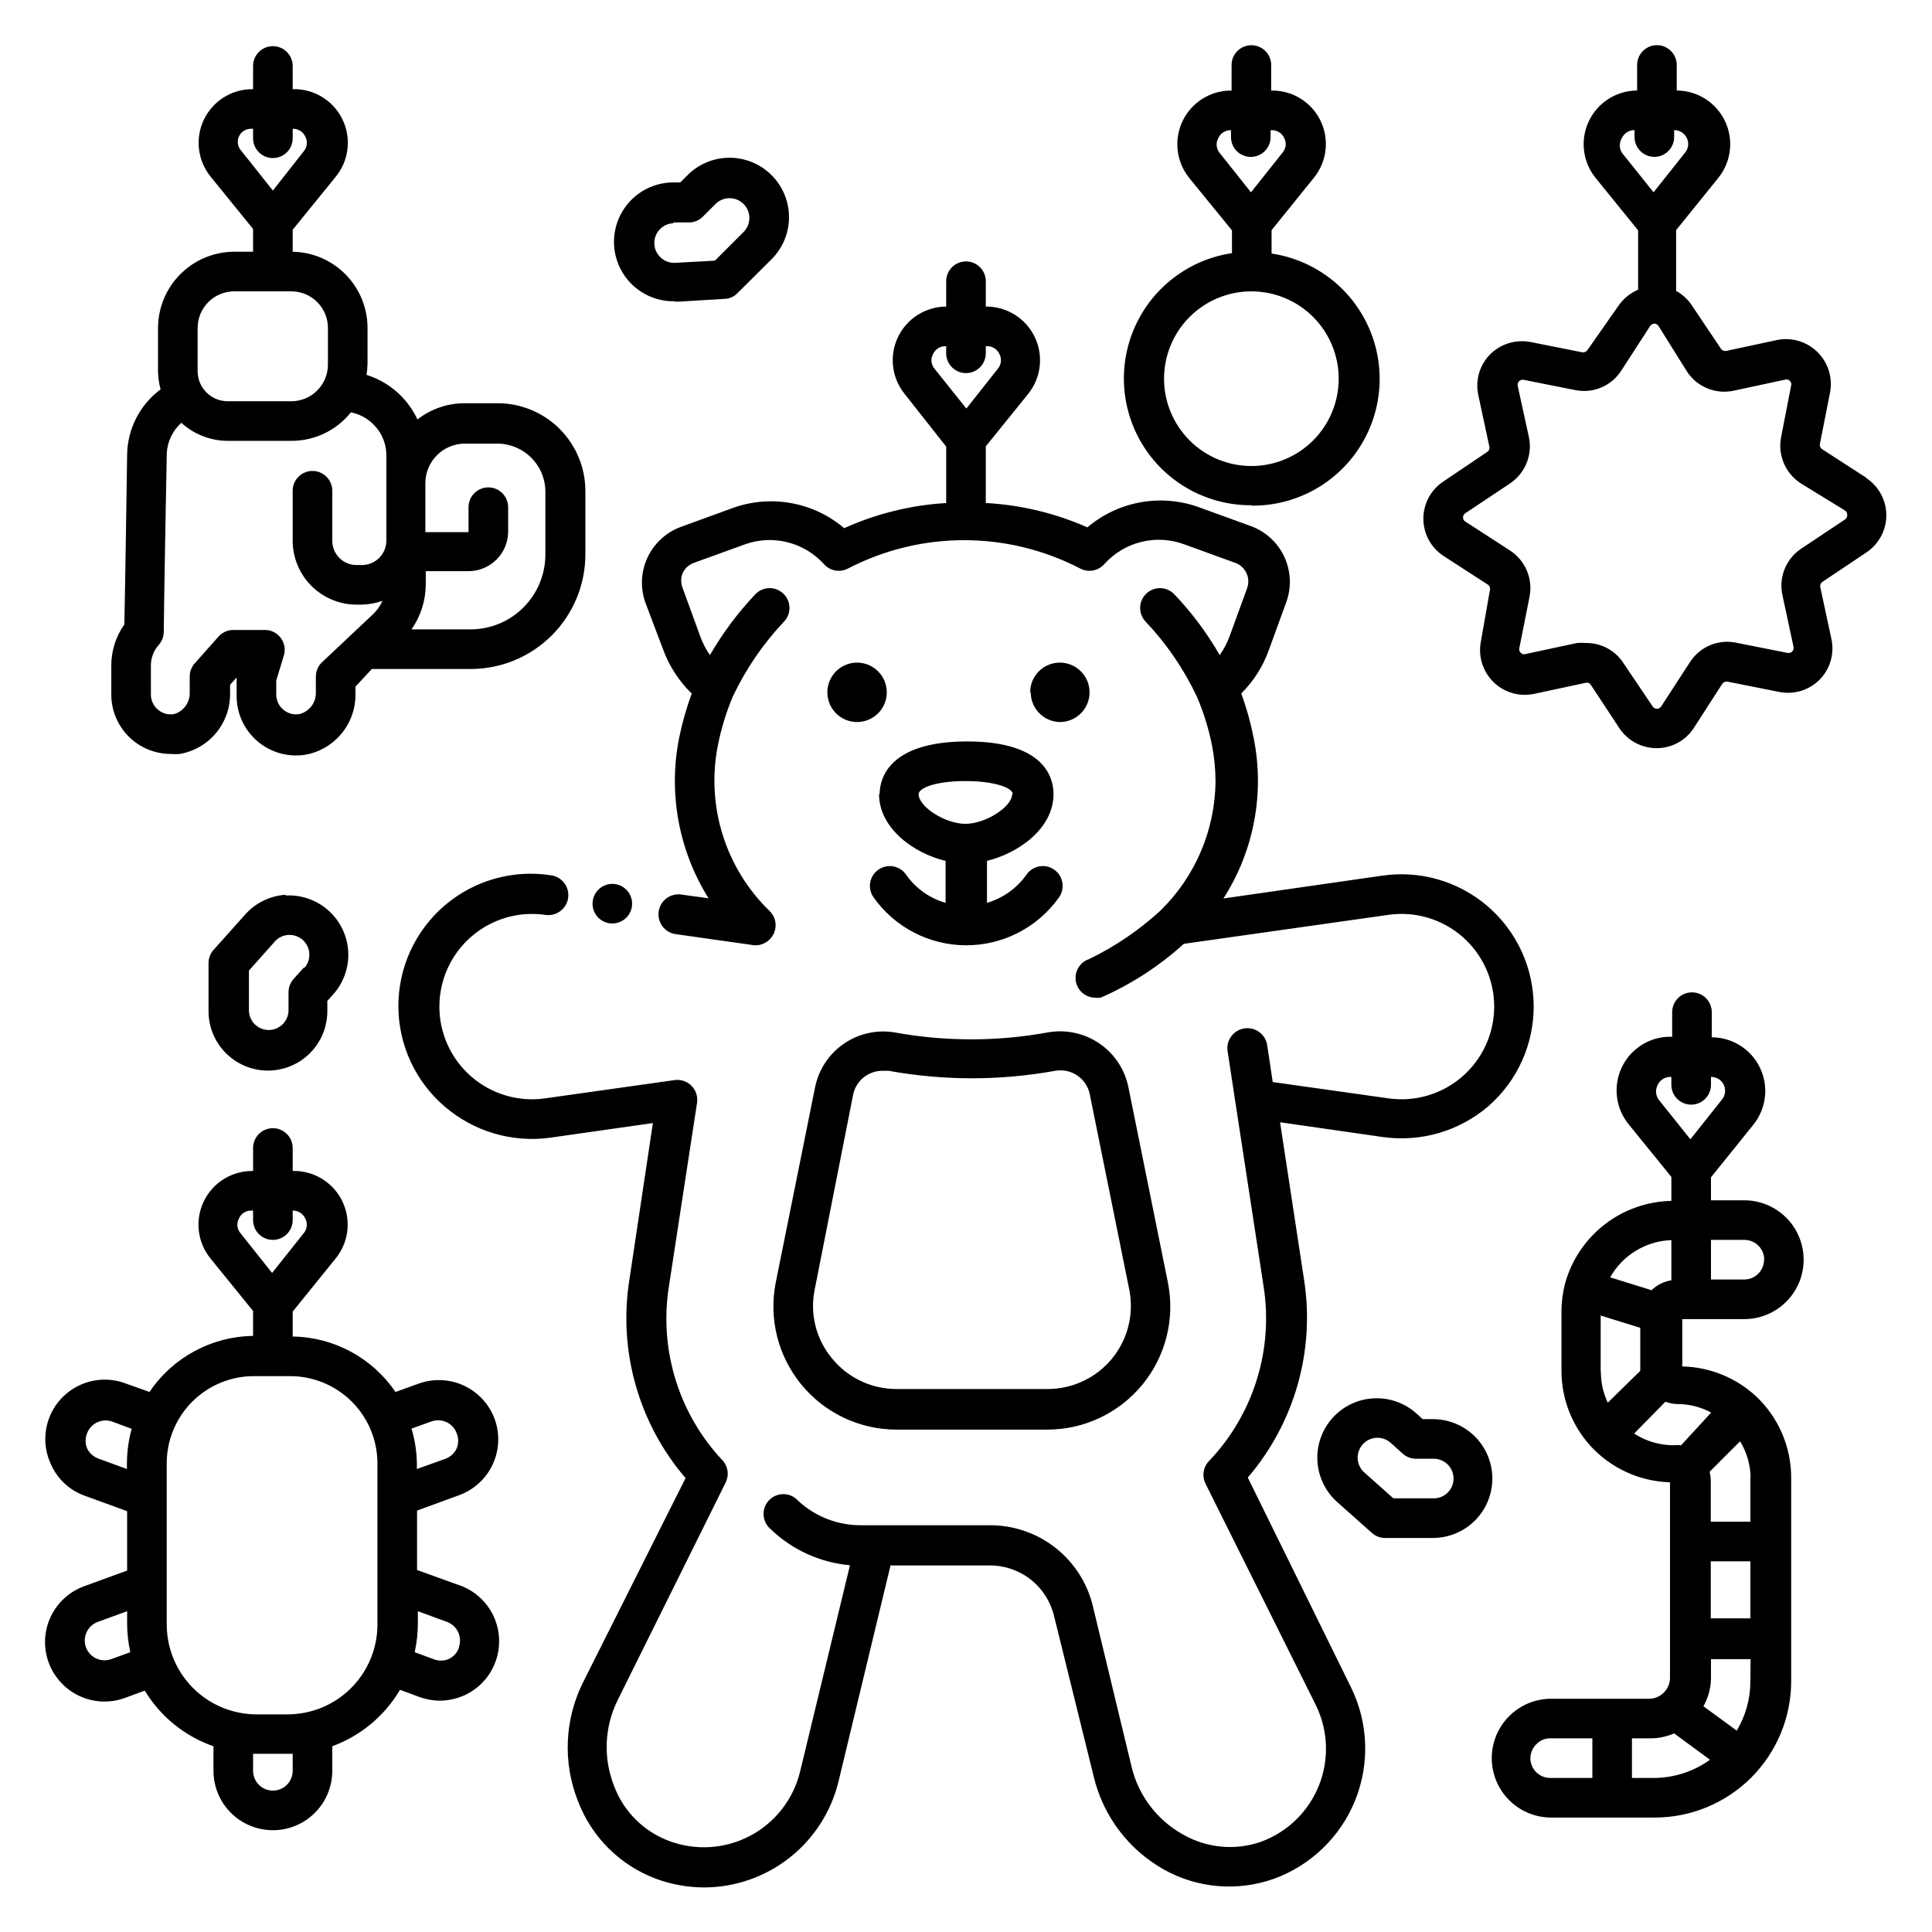 <?xml version="1.0" encoding="UTF-8"?>
<!-- Uploaded to: SVG Find, www.svgrepo.com, Generator: SVG Find Mixer Tools -->
<svg fill="#000000" width="800px" height="800px" version="1.1" viewBox="144 144 512 512" xmlns="http://www.w3.org/2000/svg">
 <path d="m265.86 564.16-11.336-4.094v-15.742l11.18-4.094c3.914-1.434 7.102-4.359 8.859-8.137 1.762-3.777 1.953-8.098 0.535-12.016-1.434-3.914-4.359-7.102-8.137-8.863-3.777-1.762-8.098-1.953-12.02-0.531l-6.141 2.203h0.004c-6.141-9.043-16.309-14.527-27.238-14.695v-6.609l11.336-14.012v-0.004c3.531-4.297 4.234-10.262 1.797-15.262-2.441-5-7.57-8.121-13.133-7.984v-6.09c0-2.898-2.352-5.246-5.25-5.246-2.898 0-5.246 2.348-5.246 5.246v6.086h-0.262v0.004c-5.488 0.004-10.48 3.164-12.836 8.117-2.352 4.957-1.648 10.824 1.812 15.078l11.285 13.906v6.613c-11.031 0.152-21.289 5.699-27.449 14.852l-6.191-2.203c-3.957-1.531-8.363-1.398-12.219 0.363-3.859 1.762-6.844 5.008-8.277 8.996-1.434 3.992-1.195 8.395 0.66 12.211 1.727 3.801 4.93 6.738 8.867 8.133l11.23 4.094v15.742l-11.387 4.144v0.004c-3.926 1.426-7.125 4.356-8.891 8.145-1.766 3.785-1.957 8.121-0.523 12.047 1.43 3.926 4.363 7.121 8.152 8.883 3.797 1.773 8.141 1.961 12.074 0.523l5.246-1.941c4.164 6.887 10.605 12.105 18.211 14.746v6.508c0 5.625 3 10.824 7.871 13.637 4.871 2.812 10.875 2.812 15.746 0s7.871-8.012 7.871-13.637v-6.508c7.531-2.762 13.871-8.047 17.949-14.957l5.246 1.941c1.688 0.602 3.461 0.922 5.25 0.945 2.297-0.023 4.566-0.523 6.664-1.469 3.789-1.762 6.723-4.957 8.152-8.883 1.434-3.926 1.246-8.258-0.52-12.047-1.766-3.789-4.965-6.719-8.895-8.145zm-7.559-43.453c2.711-0.988 5.711 0.395 6.719 3.098 0.539 1.293 0.539 2.746 0 4.039-0.578 1.262-1.637 2.246-2.938 2.731l-7.609 2.731v-1.473c-0.043-3.129-0.52-6.238-1.418-9.234zm-51.008-53.738c0.555-1.328 1.867-2.18 3.305-2.152h0.473v2.519c0 2.898 2.348 5.246 5.246 5.246 2.898 0 5.25-2.348 5.25-5.246v-2.519c1.453-0.035 2.781 0.816 3.359 2.152 0.656 1.266 0.469 2.809-0.473 3.883l-8.344 10.496-8.344-10.496c-0.945-1.074-1.133-2.617-0.473-3.883zm-37.262 63.551c-1.293-0.473-2.348-1.434-2.941-2.676-0.539-1.293-0.539-2.746 0-4.039 1.008-2.621 3.898-3.988 6.562-3.098l5.246 1.941c-0.824 2.992-1.25 6.082-1.258 9.184v1.469zm3.465 53.164c-2.727 0.984-5.734-0.426-6.719-3.148-0.984-2.727 0.426-5.731 3.148-6.719l7.766-2.832v3.305c0.008 2.543 0.293 5.074 0.84 7.559zm48.07 29.598c0 2.898-2.352 5.25-5.25 5.25-2.898 0-5.246-2.352-5.246-5.25v-4.512h10.496zm-1.156-14.957h-8.395c-6.32 0-12.379-2.508-16.848-6.977s-6.981-10.531-6.981-16.848v-42.668c-0.012-6.141 2.422-12.035 6.766-16.379s10.238-6.777 16.379-6.766h9.551c6.141 0 12.027 2.441 16.367 6.781s6.777 10.227 6.777 16.363v42.668c0 6.316-2.512 12.379-6.977 16.848-4.469 4.469-10.531 6.977-16.848 6.977zm45.184-17.582h0.004c-0.484 1.305-1.469 2.359-2.731 2.941-1.277 0.523-2.711 0.523-3.988 0l-4.984-1.836c0.551-2.484 0.832-5.016 0.84-7.559v-3.305l7.715 2.832c2.723 0.988 4.133 3.992 3.148 6.719zm209.08-45.184h0.004c12.414-14.465 17.859-33.648 14.902-52.48l-6.352-41.668 27.395 3.938v-0.004c10.043 1.375 20.188-1.625 27.867-8.238 7.648-6.703 12.008-16.391 11.949-26.559s-4.527-19.809-12.246-26.426c-7.723-6.613-17.934-9.551-27.988-8.051l-41.984 6.035c8.121-12.656 10.984-27.984 7.977-42.719-0.773-3.945-1.859-7.824-3.254-11.598 3.32-3.312 5.848-7.328 7.398-11.754l4.566-12.543c1.391-3.898 1.191-8.188-0.555-11.941-1.75-3.75-4.906-6.664-8.785-8.105l-13.594-4.934c-4.984-1.852-10.375-2.34-15.613-1.418s-10.141 3.223-14.195 6.664c-8.508-3.766-17.629-5.953-26.922-6.453v-15.012l11.23-13.906c3.43-4.258 4.117-10.102 1.766-15.035-2.352-4.934-7.32-8.086-12.785-8.109h-0.211v-6.715c0-2.898-2.348-5.25-5.246-5.25s-5.25 2.352-5.25 5.25v6.715c-5.465 0.023-10.434 3.176-12.785 8.109-2.352 4.934-1.664 10.777 1.766 15.035l11.02 13.961v14.957c-9.34 0.559-18.496 2.816-27.027 6.664-4.055-3.441-8.953-5.742-14.191-6.664s-10.629-0.434-15.617 1.418l-13.539 4.934v-0.004c-3.879 1.445-7.035 4.356-8.785 8.109-1.746 3.75-1.949 8.039-0.559 11.941l4.672 12.332c1.613 4.445 4.215 8.465 7.609 11.754-1.383 3.781-2.488 7.656-3.305 11.598-2.965 14.691-0.188 29.965 7.766 42.668l-7.242-0.996c-2.898-0.406-5.574 1.613-5.981 4.512-0.406 2.898 1.613 5.578 4.512 5.984l19.996 2.832c1.789 0.406 3.656-0.152 4.934-1.469 0.992-0.984 1.551-2.328 1.551-3.727s-0.559-2.742-1.551-3.727c-11.754-11.352-16.93-27.898-13.75-43.926 0.875-4.465 2.211-8.824 3.988-13.016 3.445-7.266 8.016-13.941 13.539-19.785 2-2.102 1.918-5.426-0.184-7.426-2.102-2-5.426-1.918-7.426 0.184-4.625 4.883-8.656 10.289-12.02 16.113-1.133-1.617-2.035-3.383-2.676-5.25l-4.566-12.543c-0.508-1.262-0.508-2.672 0-3.934 0.578-1.234 1.613-2.195 2.887-2.676l13.594-4.934c3.625-1.309 7.555-1.508 11.293-0.574 3.738 0.938 7.113 2.961 9.699 5.82 1.602 1.797 4.219 2.269 6.348 1.156 19.297-10.027 42.266-10.027 61.562 0 2.129 1.113 4.746 0.641 6.348-1.156 2.606-2.91 6.027-4.969 9.816-5.906 3.793-0.934 7.777-0.707 11.438 0.66l13.594 4.934c2.625 1.027 3.973 3.945 3.043 6.609l-4.566 12.543c-0.66 1.867-1.578 3.637-2.727 5.25-3.344-5.836-7.379-11.246-12.02-16.113-2-2.102-5.324-2.184-7.426-0.184s-2.184 5.324-0.184 7.426c5.559 5.867 10.148 12.582 13.594 19.891 1.773 4.137 3.109 8.445 3.988 12.859 0.613 3.109 0.93 6.273 0.945 9.445-0.07 13-5.363 25.426-14.695 34.48-5.609 5.141-11.941 9.434-18.789 12.75-2.43 0.797-3.93 3.231-3.555 5.762 0.375 2.527 2.519 4.418 5.078 4.473 0.504 0.074 1.016 0.074 1.52 0 8.074-3.527 15.52-8.348 22.043-14.273l54.105-7.66v-0.004c7.062-1.039 14.23 1.043 19.633 5.711 5.402 4.664 8.512 11.449 8.512 18.59 0 7.137-3.109 13.922-8.512 18.59-5.402 4.664-12.57 6.75-19.633 5.707l-30.543-4.305-1.469-9.758c-0.434-2.898-3.137-4.898-6.035-4.461-2.898 0.434-4.894 3.137-4.461 6.035l2.098 13.75 7.453 48.648c2.621 16.824-2.734 33.91-14.484 46.234-1.527 1.582-1.902 3.949-0.945 5.93l29.285 58.777c3.277 6.695 3.551 14.465 0.758 21.375-2.793 6.906-8.391 12.301-15.398 14.836-6.738 2.32-14.148 1.652-20.363-1.836-6.981-3.793-12.016-10.375-13.855-18.105l-10.234-42.457c-1.457-6.148-4.953-11.621-9.918-15.527s-11.105-6.016-17.422-5.988h-33.957c-6.242 0.074-12.273-2.254-16.844-6.508-0.977-1.086-2.359-1.715-3.82-1.738-1.457-0.023-2.863 0.562-3.871 1.617-1.012 1.051-1.535 2.481-1.449 3.938 0.082 1.457 0.773 2.812 1.898 3.742 5.703 5.484 13.109 8.852 20.992 9.551l-13.227 54.734c-1.785 7.293-6.609 13.473-13.25 16.977-6.641 3.5-14.465 3.988-21.492 1.34-6.719-2.516-12.02-7.816-14.535-14.535-2.926-7.383-2.586-15.664 0.945-22.777l28.652-57.727v-0.004c0.887-1.844 0.621-4.035-0.684-5.613-11.742-12.367-17.059-29.496-14.379-46.34l7.453-48.648c0.238-1.637-0.305-3.289-1.469-4.461-1.164-1.184-2.816-1.75-4.461-1.523l-34.219 4.828c-7.062 1.043-14.227-1.043-19.629-5.707-5.406-4.668-8.512-11.453-8.512-18.59 0-7.141 3.106-13.926 8.512-18.59 5.402-4.668 12.566-6.75 19.629-5.711 2.898 0.406 5.578-1.613 5.984-4.512 0.406-2.898-1.617-5.578-4.516-5.984-10.125-1.582-20.434 1.344-28.219 8.008-7.785 6.668-12.262 16.406-12.254 26.656 0.008 10.246 4.5 19.98 12.293 26.633 7.699 6.617 17.863 9.613 27.918 8.242l27.238-3.883-6.246 41.613c-2.957 18.832 2.492 38.016 14.906 52.48l-27.188 54.16c-4.898 9.832-5.375 21.285-1.309 31.488 3.613 9.48 11.125 16.957 20.625 20.52 4.113 1.52 8.469 2.301 12.855 2.309 8.199-0.035 16.152-2.812 22.594-7.891 6.438-5.078 10.992-12.168 12.938-20.133l13.801-57.309h26.238c3.953-0.023 7.793 1.293 10.902 3.731 3.106 2.441 5.293 5.863 6.207 9.703l10.496 42.508v0.004c2.496 10.461 9.25 19.406 18.633 24.664 8.871 4.945 19.441 5.844 29.02 2.469 9.844-3.543 17.711-11.113 21.629-20.809 3.918-9.699 3.512-20.609-1.109-29.992zm-83.441-297.67c0.609-1.379 2.012-2.234 3.516-2.152v1.891c0 2.898 2.352 5.246 5.25 5.246s5.246-2.348 5.246-5.246v-1.891h0.316c1.422-0.02 2.719 0.805 3.305 2.102 0.668 1.281 0.48 2.844-0.473 3.934l-8.293 10.496-8.398-10.496h0.004c-0.945-1.07-1.133-2.613-0.473-3.883zm247.39 32.746-11.754-7.609c-0.457-0.289-0.684-0.832-0.578-1.363l2.731-13.855c0.66-3.828-0.59-7.742-3.348-10.48-2.762-2.738-6.684-3.957-10.508-3.269l-13.699 2.938v0.004c-0.516 0.09-1.039-0.113-1.363-0.527l-7.82-11.652v0.004c-1.043-1.555-2.449-2.832-4.094-3.727v-16.113l11.23-13.906c3.402-4.266 4.066-10.098 1.707-15.02-2.359-4.918-7.324-8.055-12.777-8.07v-6.769c0-2.898-2.352-5.25-5.25-5.25-2.898 0-5.246 2.352-5.246 5.25v6.769c-5.469 0.02-10.438 3.172-12.789 8.105-2.348 4.938-1.664 10.781 1.766 15.039l11.285 13.906v15.742c-2.129 0.902-3.949 2.394-5.25 4.305l-8.188 11.703c-0.309 0.434-0.836 0.656-1.363 0.578l-13.699-2.731h0.004c-3.914-0.75-7.945 0.488-10.762 3.309-2.773 2.836-3.938 6.879-3.094 10.758l2.938 13.699v-0.004c0.125 0.531-0.109 1.082-0.578 1.367l-11.598 7.82v-0.004c-3.32 2.184-5.32 5.894-5.32 9.867 0 3.977 2 7.684 5.32 9.867l11.754 7.609h0.004c0.453 0.293 0.684 0.832 0.574 1.363l-2.414 13.75c-0.75 3.898 0.5 7.91 3.324 10.695 2.828 2.781 6.859 3.969 10.742 3.16l13.699-2.938h-0.004c0.523-0.152 1.082 0.062 1.367 0.523l7.609 11.547c2.195 3.269 5.875 5.234 9.812 5.246 3.949 0.02 7.637-1.953 9.816-5.246l7.609-11.809c0.309-0.434 0.836-0.656 1.363-0.578l13.75 2.731c3.898 0.785 7.93-0.453 10.715-3.289 2.785-2.84 3.945-6.894 3.086-10.777l-2.938-13.699v0.004c-0.117-0.547 0.113-1.109 0.578-1.418l11.598-7.766c3.32-2.188 5.32-5.894 5.32-9.867 0-3.977-2-7.684-5.32-9.867zm-64.812-90.055c0.613-1.293 1.926-2.113 3.359-2.098v1.836c0 2.898 2.348 5.25 5.246 5.25 2.898 0 5.25-2.352 5.25-5.25v-1.836c1.434-0.016 2.742 0.805 3.359 2.098 0.629 1.273 0.441 2.801-0.473 3.883l-8.344 10.496-8.398-10.496c-0.727-1.191-0.727-2.691 0-3.883zm59.145 101.08-11.652 7.766h0.004c-4.031 2.699-5.992 7.598-4.934 12.332l2.938 13.699c0.074 0.438-0.062 0.883-0.367 1.207-0.316 0.312-0.77 0.449-1.207 0.367l-13.75-2.731c-4.754-0.938-9.594 1.148-12.176 5.25l-7.609 11.703c-0.246 0.363-0.66 0.582-1.102 0.578-0.438-0.004-0.848-0.219-1.102-0.578l-7.82-11.598c-2.152-3.293-5.828-5.269-9.762-5.25-0.836-0.078-1.68-0.078-2.519 0l-13.699 2.938 0.004 0.004c-0.441 0.113-0.906-0.027-1.207-0.367-0.312-0.297-0.449-0.734-0.367-1.156l2.731-13.75h-0.004c0.918-4.766-1.16-9.609-5.246-12.227l-11.754-7.609h-0.004c-0.398-0.219-0.645-0.645-0.629-1.102 0.004-0.441 0.219-0.852 0.578-1.105l11.652-7.766c4.125-2.633 6.211-7.531 5.246-12.332l-2.992-13.699c-0.07-0.438 0.062-0.883 0.367-1.207 0.32-0.312 0.77-0.449 1.207-0.367l13.75 2.731c4.754 0.938 9.598-1.148 12.176-5.25l7.609-11.754c0.258-0.359 0.66-0.59 1.102-0.629 0.449 0.016 0.863 0.25 1.105 0.629l7.609 12.176c2.684 4.019 7.551 5.992 12.277 4.984l13.699-2.938c0.43-0.129 0.895-0.008 1.207 0.312 0.328 0.309 0.469 0.77 0.367 1.207l-2.676 13.75c-0.918 4.766 1.16 9.609 5.246 12.23l11.703 7.188c0.375 0.242 0.594 0.66 0.578 1.102 0.051 0.496-0.172 0.977-0.578 1.262zm-253.95 45.816c0 3.184-1.918 6.051-4.859 7.269-2.941 1.219-6.328 0.547-8.582-1.703-2.25-2.254-2.922-5.641-1.703-8.582 1.215-2.941 4.086-4.859 7.269-4.859 4.348 0 7.875 3.527 7.875 7.875zm37.996 0c0-3.188 1.918-6.055 4.859-7.273 2.941-1.219 6.324-0.547 8.578 1.707 2.25 2.25 2.926 5.637 1.707 8.578s-4.09 4.859-7.273 4.859c-4.285-0.086-7.715-3.586-7.715-7.871zm-40.043 26.977c0 9.078 9.289 15.742 17.633 17.688v11.125-0.004c-4.262-1.219-7.969-3.867-10.496-7.504-0.805-1.148-2.031-1.926-3.41-2.164-1.383-0.234-2.797 0.09-3.938 0.902-2.356 1.672-2.918 4.934-1.258 7.297 5.644 7.977 14.812 12.719 24.586 12.719s18.938-4.742 24.586-12.719c1.668-2.379 1.09-5.656-1.285-7.32-2.379-1.668-5.656-1.094-7.32 1.285-2.547 3.617-6.25 6.266-10.496 7.504v-11.125c8.398-2.047 17.633-8.605 17.633-17.688 0-4.199-2.203-13.961-22.883-13.961-20.676 0-23.195 9.762-23.195 13.961zm35.266 0c0 3.359-7.031 7.871-12.387 7.871-5.352 0-12.387-4.512-12.387-7.871 0-1.68 4.672-3.465 12.387-3.465 7.715-0.004 12.543 1.781 12.543 3.461zm-62.66 129.52c-1.867 9.57 0.641 19.469 6.836 26.992 6.195 7.527 15.43 11.891 25.176 11.898h39.988c9.746-0.004 18.977-4.371 25.164-11.898 6.188-7.527 8.68-17.43 6.797-26.992l-10.496-51.902c-0.965-4.703-3.723-8.844-7.691-11.547s-8.832-3.758-13.562-2.938c-13.48 2.469-27.297 2.469-40.777 0-4.699-0.758-9.508 0.332-13.422 3.043-3.914 2.711-6.625 6.828-7.57 11.496zm20.52-49.855c0.754-3.734 4.062-6.398 7.871-6.348h1.523c14.609 2.648 29.578 2.648 44.188 0 4.215-0.742 8.258 2 9.129 6.191l10.496 51.902c1.258 6.469-0.445 13.156-4.641 18.234-4.195 5.082-10.445 8.016-17.031 8.008h-40.043c-6.613 0.004-12.875-2.961-17.055-8.082-4.246-5.066-5.945-11.793-4.621-18.266zm236.16 59.461c5.625 0 10.82-3 13.633-7.871 2.812-4.871 2.812-10.875 0-15.746s-8.008-7.871-13.633-7.871h-8.816v-6.086l11.281-14.012c3.402-4.266 4.066-10.102 1.707-15.02-2.359-4.922-7.324-8.055-12.777-8.074v-6.664c0-2.898-2.352-5.25-5.25-5.25s-5.246 2.352-5.246 5.25v6.508h-0.266c-5.543-0.094-10.637 3.039-13.047 8.035-2.41 4.992-1.703 10.93 1.816 15.215l11.285 13.906v6.352-0.004c-6.398 0.133-12.586 2.312-17.648 6.223-5.066 3.914-8.738 9.348-10.48 15.504-0.652 2.449-0.988 4.973-1 7.508v15.742c-0.008 7.418 2.762 14.574 7.769 20.047 5.43 5.879 12.996 9.32 20.992 9.551v52.113c-0.18 2.82-2.43 5.07-5.25 5.25h-26.238c-5.625 0-10.824 3-13.637 7.871s-2.812 10.875 0 15.746c2.812 4.871 8.012 7.871 13.637 7.871h27.5c9.57-0.016 18.746-3.824 25.516-10.59 6.766-6.769 10.574-15.945 10.59-25.516v-54.004c-0.004-8.117-3.344-15.879-9.238-21.465-5.34-4.981-12.324-7.82-19.625-7.977v-12.543zm1.625 96.09c-0.012 4.57-1.266 9.051-3.621 12.965l-8.816-6.453v-0.004c1.242-2.215 1.926-4.703 1.996-7.242v-5.246h10.496zm-10.496-16.793v-15.113h10.496v15.113zm10.496-37.312v11.703h-10.496v-10.812c0.004-0.812-0.102-1.625-0.312-2.414l8.082-8.082c1.766 2.898 2.727 6.215 2.781 9.605zm-18.367-8.555c-0.645-0.078-1.297-0.078-1.941 0-3.723 0-7.367-1.074-10.496-3.098l8.293-8.449c1.055 0.406 2.176 0.621 3.305 0.633 3.082 0.012 6.109 0.785 8.816 2.254zm-21.309-19.574 0.004-14.801 10.496 3.254v10.496c-0.023 0.297-0.023 0.598 0 0.895l-8.605 8.449h-0.004c-1.234-2.59-1.863-5.426-1.836-8.293zm43.297-29.598c0 1.391-0.551 2.727-1.535 3.711-0.984 0.984-2.32 1.535-3.711 1.535h-8.816v-10.496h8.871-0.004c1.395 0 2.727 0.555 3.711 1.539 0.984 0.984 1.539 2.316 1.539 3.711zm-28.18-46.34c0.613-1.297 1.926-2.117 3.359-2.102h0.262v2.102c0 2.898 2.348 5.246 5.246 5.246 2.898 0 5.25-2.348 5.25-5.246v-2.102c1.441-0.027 2.766 0.789 3.387 2.09 0.621 1.297 0.426 2.844-0.5 3.945l-8.344 10.496-8.398-10.496c-0.832-1.152-0.934-2.68-0.262-3.934zm3.621 41.301v10.496c-1.98 0.309-3.812 1.227-5.25 2.625l-10.969-3.41v-0.004c3.32-5.887 9.465-9.621 16.219-9.863zm-37.367 137.13c0.02-1.41 0.605-2.75 1.629-3.727 0.941-0.984 2.254-1.535 3.621-1.52h11.18v10.496h-11.18c-2.898 0-5.25-2.352-5.25-5.25zm26.922 5.246v-10.492h4.828c2.188 0.008 4.348-0.441 6.352-1.312l9.5 6.981c-4.324 3.121-9.52 4.809-14.852 4.828zm-387.3-271.37c0.836 0.078 1.68 0.078 2.516 0 3.758-0.672 7.156-2.652 9.586-5.594 2.43-2.941 3.738-6.648 3.691-10.465v-2.258l1.73-1.941v4.723h0.004c-0.059 4.641 1.934 9.07 5.445 12.105 3.512 3.035 8.18 4.367 12.766 3.641 3.754-0.672 7.152-2.656 9.582-5.598 2.434-2.938 3.742-6.648 3.695-10.465v-1.996l4.356-4.668h26.238c8.043-0.012 15.75-3.215 21.434-8.898 5.688-5.688 8.887-13.395 8.902-21.434v-16.898c-0.016-6.148-2.465-12.039-6.809-16.387-4.348-4.348-10.242-6.797-16.391-6.809h-8.816c-4.523 0-8.922 1.516-12.488 4.301-0.25-0.559-0.527-1.102-0.84-1.625-2.769-4.875-7.293-8.516-12.648-10.184 0.141-0.973 0.23-1.953 0.262-2.938v-9.5c0.004-5.293-2.078-10.379-5.785-14.156-3.711-3.781-8.758-5.949-14.051-6.047v-5.824l11.336-13.961c3.566-4.297 4.289-10.285 1.848-15.305-2.445-5.023-7.602-8.152-13.184-7.996v-6.141c0-2.898-2.352-5.25-5.25-5.25-2.898 0-5.246 2.352-5.246 5.25v6.141h-0.262c-5.465 0.02-10.438 3.172-12.785 8.105-2.352 4.938-1.664 10.781 1.762 15.039l11.285 13.906v6.035h-4.777c-5.391-0.043-10.574 2.066-14.406 5.859s-5.992 8.953-6.008 14.344v11.652c0.043 1.559 0.273 3.109 0.684 4.617-5.523 4.098-8.809 10.547-8.871 17.426 0 0.367-0.523 35.793-0.734 44.871v-0.004c-2.258 3.191-3.469 7.008-3.461 10.918v7.66c0 4.176 1.656 8.18 4.609 11.133 2.953 2.953 6.957 4.613 11.133 4.613zm77.93-82.238h8.715c6.918 0.027 12.555 5.57 12.699 12.492v16.848-0.004c0.012 5.254-2.055 10.297-5.754 14.027-3.699 3.727-8.727 5.836-13.98 5.863h-15.742c2.449-3.508 3.769-7.684 3.777-11.965v-3.465h11.336c2.785 0 5.453-1.105 7.422-3.074s3.074-4.637 3.074-7.422v-6.453c0-2.898-2.348-5.25-5.246-5.25-2.898 0-5.25 2.352-5.25 5.25v6.613h-11.441v-13.016c0.031-5.734 4.656-10.387 10.391-10.445zm-59.824-81.344c0.574-1.305 1.879-2.133 3.305-2.098h0.473v2.519c0 2.898 2.348 5.246 5.246 5.246 2.898 0 5.25-2.348 5.25-5.246v-2.519c1.441-0.043 2.766 0.785 3.359 2.098 0.668 1.285 0.48 2.848-0.473 3.938l-8.137 10.336-8.344-10.496c-0.953-1.012-1.223-2.492-0.68-3.777zm-10.918 50.695c0-5.359 4.348-9.707 9.711-9.707h15.168-0.004c5.344 0.027 9.656 4.367 9.656 9.707v9.711c0 5.34-4.312 9.68-9.656 9.707h-16.898c-4.324 0.004-7.863-3.441-7.977-7.766zm-12.387 89.215v0.004c0.055-1.945 0.801-3.805 2.102-5.25 0.82-0.93 1.285-2.117 1.312-3.359 0-4.617 0.734-45.082 0.789-46.863h-0.004c0.016-3.289 1.43-6.418 3.883-8.605 3.359 3.059 7.738 4.762 12.281 4.773h16.898c6.125 0.012 11.922-2.769 15.746-7.555 3.316 0.668 6.184 2.731 7.871 5.668 1.004 1.738 1.527 3.711 1.523 5.719v22.672c-0.031 3.543-2.91 6.402-6.457 6.402h-1.312c-1.723 0.043-3.394-0.613-4.629-1.82-1.234-1.203-1.93-2.856-1.93-4.582v-13.277c0-2.898-2.352-5.25-5.25-5.25s-5.246 2.352-5.246 5.25v13.277c0.012 4.477 1.797 8.766 4.965 11.934 3.164 3.164 7.457 4.949 11.934 4.965h1.312c1.895-0.027 3.773-0.363 5.562-0.996-0.59 1.375-1.465 2.609-2.57 3.621l-13.434 12.648-0.004-0.004c-1.031 0.988-1.621 2.352-1.625 3.781v4.25c0.07 2.711-1.77 5.098-4.41 5.719-1.523 0.246-3.078-0.195-4.25-1.207-1.164-0.996-1.836-2.453-1.836-3.988v-3.727l1.996-6.559h-0.004c0.52-1.637 0.203-3.422-0.844-4.781s-2.691-2.121-4.402-2.039h-8.137c-1.504 0-2.941 0.648-3.934 1.781l-6.297 7.086c-0.844 0.957-1.312 2.188-1.312 3.465v4.25c0.094 2.648-1.645 5.016-4.199 5.719-1.527 0.246-3.082-0.195-4.25-1.207-1.168-0.996-1.84-2.453-1.84-3.988zm35.844 60.98 0.004 0.004c-4.176 0.238-8.086 2.125-10.863 5.25l-8.398 9.391c-0.844 0.957-1.309 2.191-1.312 3.465v12.754c0 5.625 3 10.82 7.871 13.633 4.871 2.812 10.875 2.812 15.746 0s7.871-8.008 7.871-13.633v-2.731l1.523-1.68c2.797-3.113 4.242-7.215 4.008-11.395-0.23-4.18-2.117-8.098-5.246-10.883-3.125-2.785-7.231-4.211-11.41-3.961zm4.777 19.207-2.832 3.148v0.004c-0.855 0.973-1.324 2.223-1.312 3.516v4.727c0 2.898-2.352 5.246-5.25 5.246-2.898 0-5.246-2.348-5.246-5.246v-10.496l6.824-7.66-0.004-0.004c0.922-1.055 2.227-1.695 3.621-1.785 1.395-0.086 2.762 0.387 3.809 1.312 1.043 0.926 1.676 2.231 1.754 3.621 0.094 1.426-0.398 2.828-1.363 3.883zm299.14 119.76h-2.731l-1.68-1.523 0.004 0.008c-3.117-2.789-7.215-4.223-11.387-3.984-4.176 0.234-8.086 2.121-10.867 5.246-2.781 3.121-4.203 7.223-3.957 11.395 0.246 4.176 2.141 8.082 5.269 10.855l9.133 8.133c0.949 0.863 2.18 1.352 3.461 1.367h12.754c5.625 0 10.824-3.004 13.637-7.875s2.812-10.871 0-15.742c-2.812-4.871-8.012-7.871-13.637-7.871zm0 20.992h-10.496l-7.66-6.824v0.008c-1.055-0.922-1.699-2.223-1.785-3.621-0.148-2.137 1.016-4.152 2.945-5.09 1.93-0.934 4.231-0.602 5.82 0.84l3.148 2.832c0.961 0.875 2.215 1.363 3.516 1.367h4.723c2.898 0 5.246 2.348 5.246 5.246 0 2.898-2.348 5.25-5.246 5.25zm-200.84-317.13h0.891l12.227-0.734c1.297-0.035 2.523-0.582 3.414-1.52l9.027-8.973v-0.004c2.961-2.953 4.629-6.965 4.629-11.152 0-4.184-1.668-8.195-4.629-11.148-2.953-2.949-6.957-4.606-11.129-4.606-4.172 0-8.172 1.656-11.125 4.606l-1.941 1.941h-2.258c-5.625 0.156-10.734 3.305-13.41 8.258-2.676 4.949-2.504 10.953 0.445 15.742 2.949 4.793 8.234 7.644 13.859 7.488zm-0.316-20.992h4.25c1.285-0.07 2.5-0.613 3.414-1.52l3.359-3.359h-0.004c0.988-0.992 2.328-1.551 3.727-1.551 1.402 0 2.742 0.559 3.727 1.551 2.035 2.047 2.035 5.352 0 7.398l-7.609 7.609-10.496 0.578c-1.383 0.078-2.742-0.391-3.777-1.312-1.602-1.402-2.195-3.633-1.504-5.644 0.691-2.016 2.527-3.41 4.652-3.539zm153.14 75.047c11.445 0.105 22.156-5.629 28.418-15.211 6.262-9.578 7.215-21.691 2.527-32.133-4.691-10.441-14.375-17.777-25.695-19.461v-6.195l11.23-13.906c3.441-4.246 4.133-10.09 1.777-15.023-2.352-4.934-7.332-8.07-12.801-8.066h-0.316l0.004-6.769c0-2.898-2.352-5.25-5.25-5.25-2.898 0-5.246 2.352-5.246 5.25v6.769c-5.504-0.062-10.547 3.059-12.953 8.012-2.402 4.953-1.73 10.844 1.723 15.133l11.336 13.906v6.035c-11.324 1.684-21.008 9.02-25.695 19.461-4.691 10.441-3.738 22.555 2.523 32.137 6.262 9.578 16.973 15.312 28.418 15.211zm-8.867-97.402c0.59-1.312 1.918-2.141 3.359-2.098v1.836c0 2.898 2.348 5.25 5.246 5.25 2.898 0 5.25-2.352 5.25-5.25v-1.836h0.316-0.004c1.422-0.023 2.723 0.801 3.309 2.098 0.656 1.27 0.469 2.812-0.473 3.883l-8.344 10.496-8.344-10.496h-0.004c-0.875-1.109-1-2.641-0.312-3.883zm8.871 40.621h-0.004c6.133 0.027 12.004 2.488 16.324 6.84 4.316 4.352 6.734 10.242 6.715 16.371-0.02 6.133-2.469 12.008-6.816 16.336-4.344 4.324-10.23 6.75-16.363 6.738-6.129-0.008-12.008-2.449-16.34-6.789-4.332-4.34-6.766-10.223-6.766-16.352 0-6.156 2.449-12.059 6.812-16.402s10.277-6.769 16.434-6.742zm-174.71 162.27c0-2.125 1.281-4.039 3.242-4.852 1.961-0.812 4.219-0.363 5.719 1.141 1.5 1.5 1.949 3.758 1.137 5.719-0.812 1.961-2.727 3.238-4.848 3.238-2.898 0-5.25-2.348-5.25-5.246z"/>
</svg>